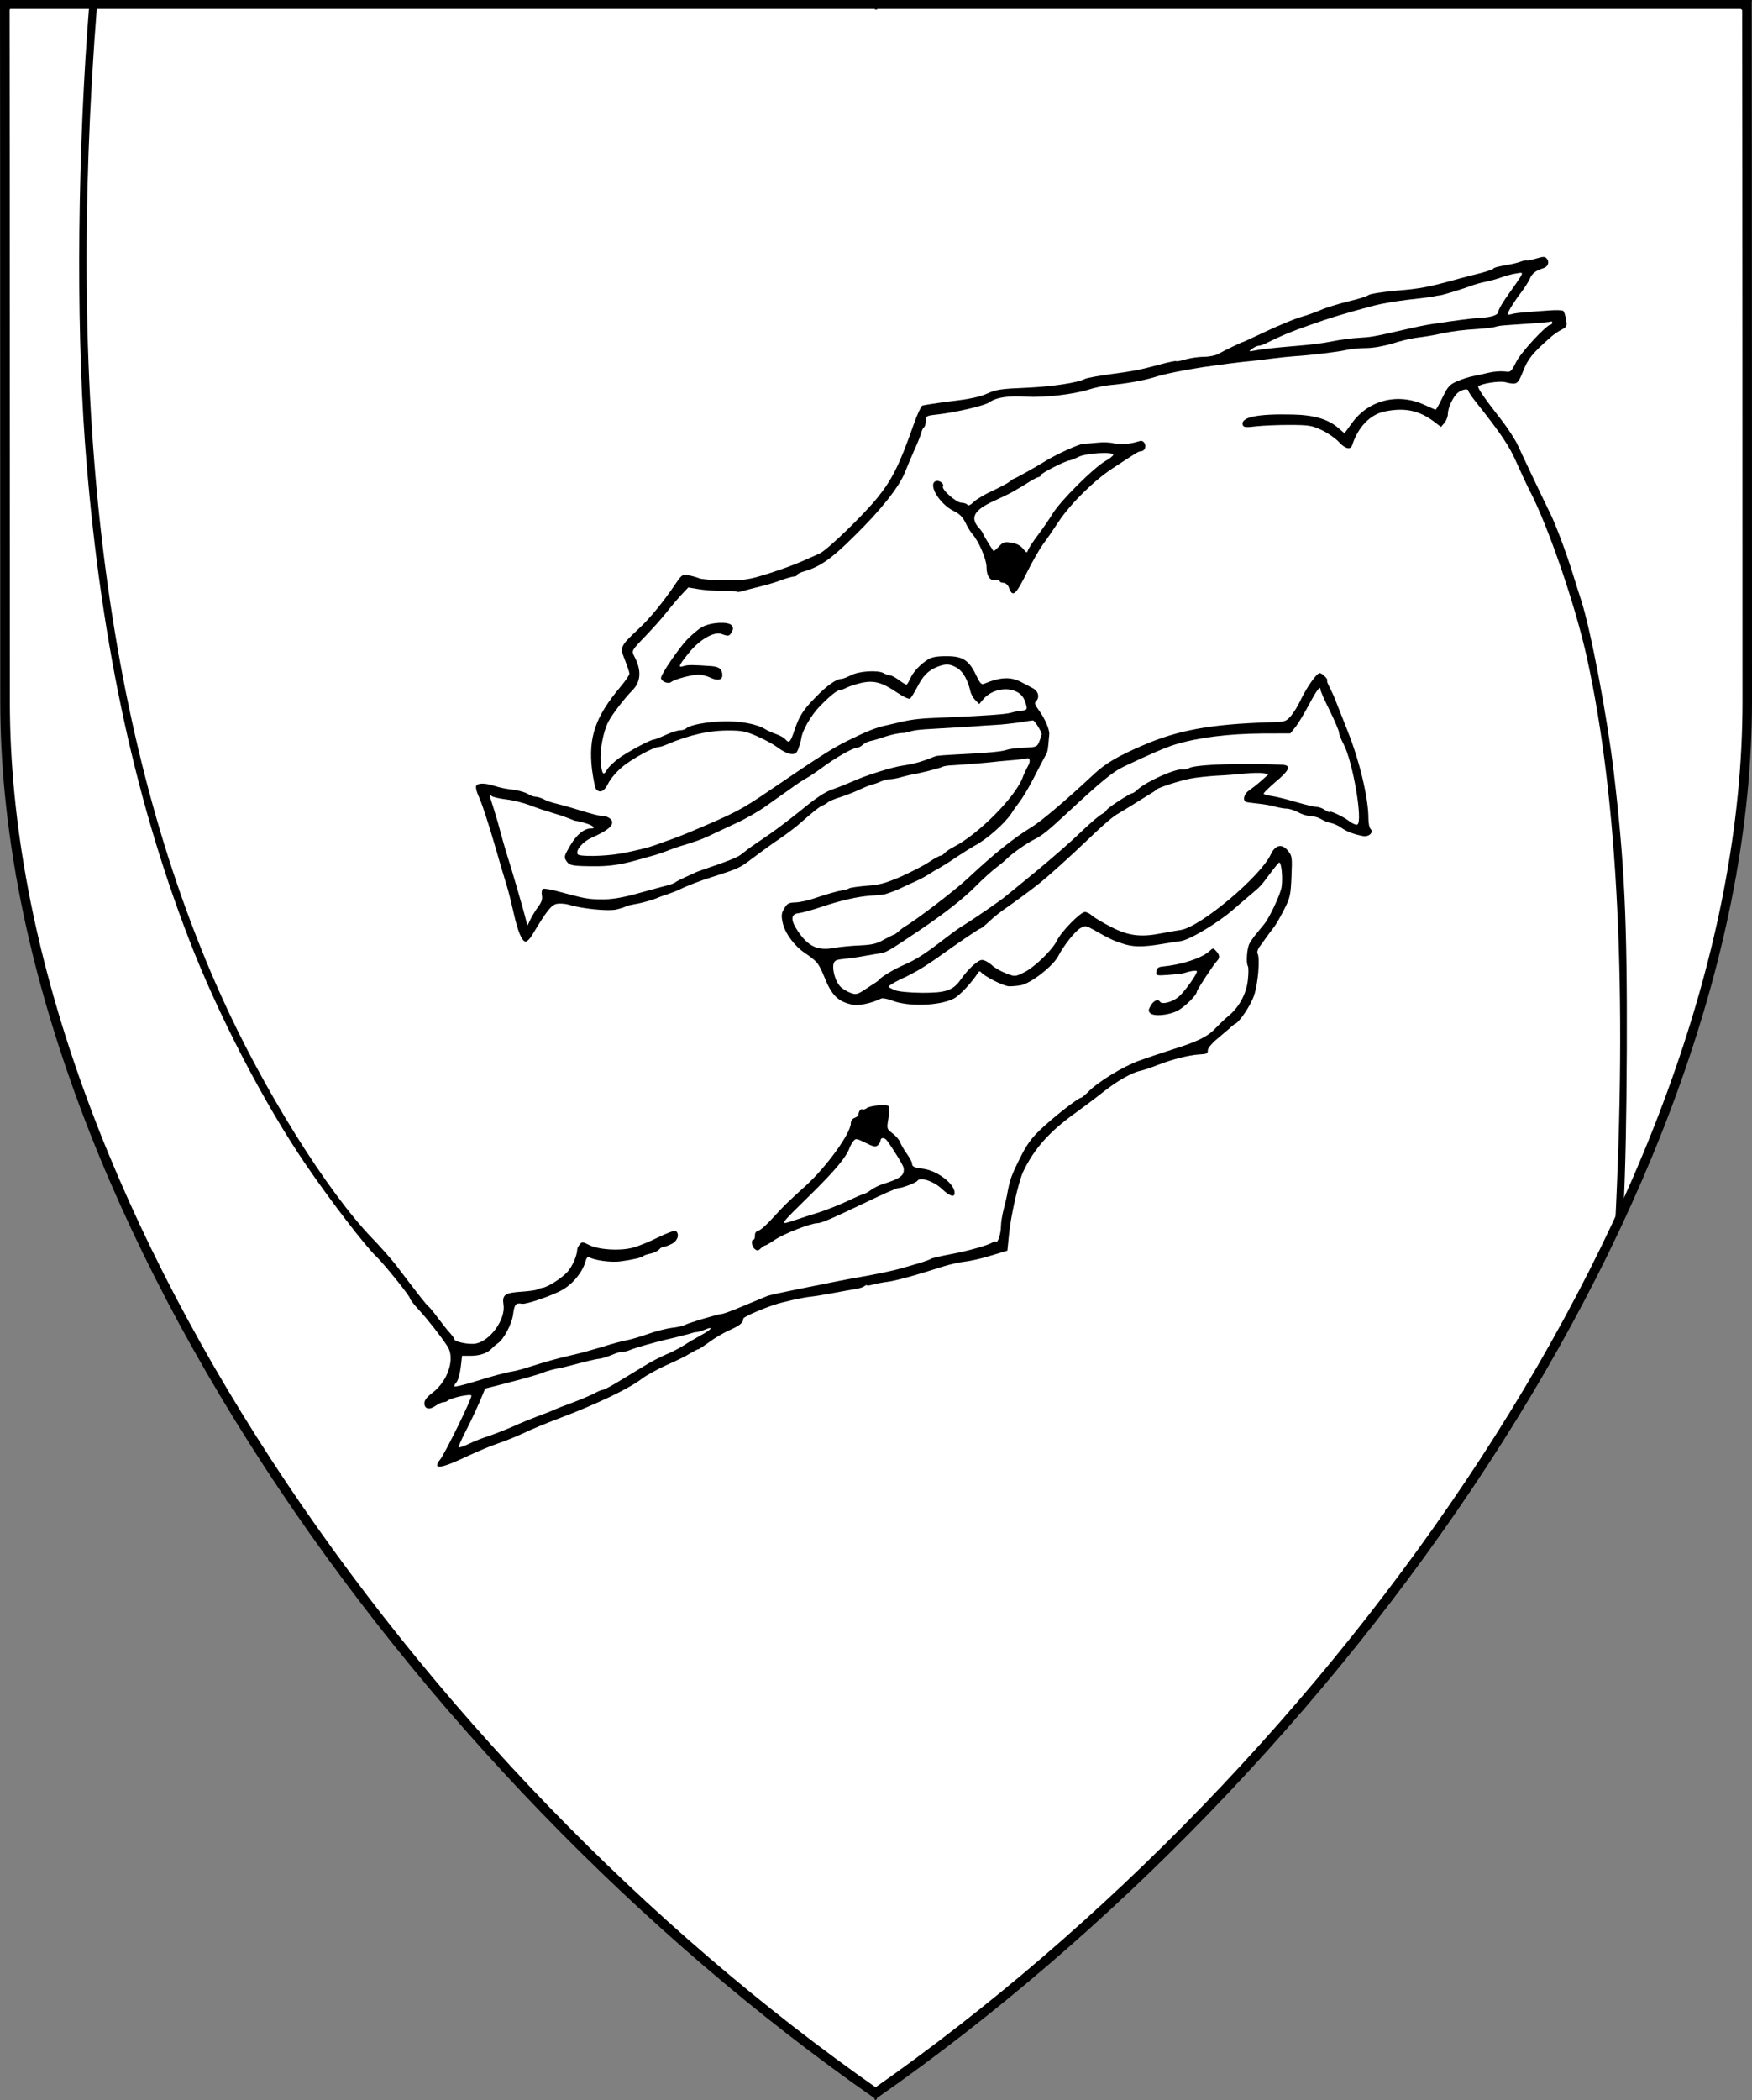 <?xml version="1.0" encoding="UTF-8" standalone="no"?>
<!DOCTYPE svg PUBLIC "-//W3C//DTD SVG 1.1//EN" "http://www.w3.org/Graphics/SVG/1.1/DTD/svg11.dtd">
<svg version="1.1" xmlns="http://www.w3.org/2000/svg" xmlns:xl="http://www.w3.org/1999/xlink" xmlns:dc="http://purl.org/dc/elements/1.1/" viewBox="38.382 65.516 364.219 436.5" width="364.219" height="436.5">
  <rect x="38.382" y="65.516" width="364.219" height="436.5" fill="#808080" stroke="none"/>
  <defs>
    <clipPath id="artboard_clip_path">
      <path d="M 38.382 65.516 L 402.538 65.516 C 402.538 65.516 402.601 108.241 402.601 211.284 C 402.601 314.328 316.793 434.629 220.395 502.016 C 123.931 434.629 38.438 314.83 38.438 211.284 C 38.438 107.738 38.382 65.516 38.382 65.516 Z"/>
    </clipPath>
  </defs>
  <g id="Dragon-Cut" fill-opacity="1" stroke-dasharray="none" stroke="none" stroke-opacity="1" fill="none">
    <title>Dragon-Cut</title>
    <g id="Dragon-Cut_Layer_2" clip-path="url(#artboard_clip_path)">
      <title>Layer 2</title>
      <g id="Graphic_366">
        <path d="M 401.625 66.375 L 39.438 66.375 C 39.438 66.375 39.375 108.875 39.375 211.375 C 39.375 313.875 124.719 433.542 220.596 500.573 C 316.538 433.542 401.569 314.375 401.569 211.375 C 401.569 108.375 401.625 66.375 401.625 66.375 Z" fill="black"/>
        <path d="M 401.625 66.375 L 39.438 66.375 C 39.438 66.375 39.375 108.875 39.375 211.375 C 39.375 313.875 124.719 433.542 220.596 500.573 C 316.538 433.542 401.569 314.375 401.569 211.375 C 401.569 108.375 401.625 66.375 401.625 66.375 Z" stroke="black" stroke-linecap="round" stroke-linejoin="round" stroke-width="1.5"/>
      </g>
      <g id="Graphic_365">
        <path d="M 375.869 317.457 C 376.328 307.444 376.5 298.051 376.575 283.659 C 376.669 256.933 376.093 244.919 373.879 226.102 C 372.491 214.395 369.078 196.385 367.052 190.16 C 366.67 189 365.829 186.37 365.218 184.36 C 363.843 179.991 361.7 174.306 360.626 172.178 C 359.36 169.624 354.95 160.34 353.916 158.057 C 353.379 156.897 351.804 154.458 350.381 152.638 C 347.112 148.494 345.46 146.055 345.692 145.824 C 346.274 145.247 350.061 144.642 351.296 144.955 C 353.766 145.543 353.882 145.466 355.012 142.69 C 355.987 140.144 356.956 138.95 360.521 135.795 C 361.18 135.18 362.264 134.411 362.96 134.066 C 364.121 133.452 364.199 133.298 363.933 131.945 C 363.82 131.134 363.553 130.322 363.399 130.167 C 363.245 129.973 361.893 129.93 360.464 130.04 C 358.996 130.151 356.793 130.298 355.596 130.41 C 354.359 130.483 353.007 130.671 352.581 130.824 C 352.156 130.938 351.808 130.937 351.809 130.821 C 351.811 130.358 353.17 128.161 354.567 126.351 C 355.304 125.388 356.159 124.039 356.431 123.422 C 356.86 122.342 357.634 121.765 359.297 121.23 C 360.187 120.963 360.538 119.96 359.961 119.302 C 359.576 118.798 359.267 118.797 357.72 119.255 C 356.754 119.561 355.865 119.712 355.788 119.635 C 355.711 119.557 355.17 119.671 354.59 119.862 C 354.048 120.092 352.811 120.397 351.845 120.548 C 349.526 120.965 348.984 121.117 348.752 121.425 C 348.635 121.541 347.514 121.923 346.238 122.266 C 344.962 122.571 342.952 123.105 341.792 123.409 C 335.451 125.164 333.789 125.506 328.844 125.913 C 325.869 126.173 323.163 126.589 322.853 126.858 C 322.543 127.127 320.649 127.7 318.677 128.157 C 316.706 128.652 314.154 129.415 313.032 129.913 C 311.871 130.412 309.938 131.1 308.7 131.443 C 307.424 131.825 304.291 133.127 301.66 134.354 C 299.068 135.581 296.824 136.616 296.747 136.616 C 296.515 136.615 292.801 138.417 291.524 139.146 C 290.982 139.415 289.668 139.681 288.625 139.677 C 287.543 139.673 285.881 139.938 284.876 140.205 C 283.909 140.51 283.021 140.662 282.905 140.584 C 282.828 140.468 281.359 140.772 279.697 141.229 C 275.096 142.449 274.323 142.601 269.299 143.279 C 266.749 143.617 264.391 144.073 264.043 144.226 C 262.495 145.07 257.2 145.863 251.715 146.114 C 246.499 146.327 245.456 146.478 243.599 147.321 C 242.09 148.011 239.925 148.467 236.061 148.917 C 233.086 149.293 230.419 149.709 230.11 149.823 C 229.839 149.977 229.021 151.751 228.319 153.757 C 225.393 162.089 223.876 165.135 220.773 168.986 C 217.669 172.799 210.383 179.803 208.758 180.57 C 207.984 180.914 206.669 181.489 205.818 181.872 C 203.381 182.984 199.397 184.399 196.072 185.353 C 193.675 186.04 192.168 186.189 188.692 186.138 C 186.297 186.091 184.058 185.89 183.672 185.696 C 183.325 185.54 182.399 185.267 181.627 185.11 C 180.276 184.873 180.16 184.95 179.073 186.491 C 176.394 190.498 173.445 194.119 171.082 196.273 C 167.245 199.89 167.206 200.006 168.317 202.752 C 168.814 204.028 169.235 205.266 169.234 205.536 C 169.233 205.806 168.379 207.078 167.332 208.31 C 162.134 214.51 160.69 218.754 161.44 225.361 C 161.703 227.37 162.083 229.264 162.275 229.496 C 163.044 230.464 164.011 230.043 164.828 228.346 C 165.256 227.46 166.536 225.919 167.698 224.958 C 169.635 223.304 174.279 220.771 175.322 220.775 C 175.593 220.775 176.366 220.546 177.024 220.24 C 181.704 218.248 185.879 217.297 190.128 217.35 C 192.639 217.359 193.565 217.555 195.917 218.606 C 197.46 219.268 199.388 220.356 200.197 220.977 C 201.044 221.637 202.201 222.182 202.78 222.222 C 203.707 222.303 203.978 222.111 204.368 221.108 C 204.602 220.452 204.875 219.526 204.954 219.024 C 205.192 217.248 207.057 214.088 208.918 212.202 C 211.05 210.046 212.444 208.931 213.062 208.933 C 213.256 208.934 213.913 208.705 214.494 208.398 C 215.074 208.091 216.505 207.671 217.626 207.404 C 220.177 206.911 221.72 207.341 224.957 209.516 C 226.152 210.331 227.309 210.876 227.541 210.722 C 227.773 210.607 228.395 209.566 228.978 208.487 C 230.184 206.058 231.269 204.942 233.087 204.175 C 234.944 203.41 235.91 203.452 237.413 204.384 C 238.607 205.122 239.605 206.94 240.1 209.144 C 240.214 209.723 240.674 210.575 241.136 211.04 L 241.944 211.854 L 242.759 210.891 C 245.203 207.964 250.339 208.098 251.41 211.153 C 252.061 212.932 251.983 213.125 250.785 213.236 C 250.205 213.273 249.201 213.462 248.582 213.653 C 247.538 213.997 242.592 214.328 233.9 214.684 C 229.96 214.824 228.183 215.011 225.786 215.544 C 224.703 215.81 223.234 216.153 222.5 216.305 C 220.374 216.799 218.711 217.45 214.725 219.406 C 211.437 221.016 208.688 222.784 198.312 229.854 C 192.388 233.888 191.266 234.464 181.556 238.563 C 178.423 239.865 177.292 240.167 174.375 241.25 C 173.354 241.629 170.071 242.462 167.211 242.954 C 163.887 243.522 158.788 243.581 158.481 243.078 C 157.981 242.304 159.494 240.494 161.274 239.689 C 164.407 238.271 165.646 237.387 165.65 236.421 C 165.652 235.726 164.534 235.066 163.491 235.101 C 163.105 235.138 161.021 234.59 158.899 233.926 C 156.777 233.262 154.462 232.636 153.767 232.479 C 153.072 232.322 152.03 231.971 151.452 231.66 C 150.874 231.349 150.102 231.115 149.716 231.113 C 149.33 231.112 148.635 230.878 148.173 230.567 C 147.71 230.256 146.437 229.866 145.395 229.708 C 143.04 229.391 142.654 229.312 140.956 228.804 C 139.065 228.218 137.597 228.251 137.363 228.907 C 137.246 229.216 137.475 230.143 137.858 230.956 C 138.51 232.31 140.001 236.834 141.565 242.285 C 142.329 244.991 143.054 247.427 143.741 249.631 C 144.047 250.598 144.657 253.033 145.113 255.043 C 146.026 259.179 146.907 261.229 147.679 261.231 C 147.95 261.232 148.531 260.655 148.959 259.961 C 152.067 254.758 152.998 253.603 154.157 253.375 C 154.814 253.262 155.973 253.343 156.706 253.577 C 159.368 254.398 164.928 254.958 166.552 254.538 C 167.403 254.348 168.254 254.042 168.486 253.927 C 168.679 253.773 169.568 253.583 170.419 253.432 C 172.197 253.129 174.362 252.48 175.329 252.02 C 175.716 251.828 178.191 251.103 179.7 250.375 C 181.17 249.646 184.148 248.498 186.275 247.848 C 192.114 245.976 192.153 245.938 194.98 243.785 C 196.413 242.708 198.891 240.902 200.44 239.864 C 202.027 238.789 204.041 237.251 204.932 236.443 C 207.063 234.519 208.845 233.096 209.425 232.905 C 209.696 232.829 210.16 232.56 210.47 232.291 C 210.78 232.022 211.979 231.524 213.139 231.18 C 214.299 230.798 216.079 230.109 217.123 229.61 C 218.168 229.112 219.522 228.576 220.14 228.462 C 220.797 228.31 222.306 227.504 222.963 227.507 C 223.658 227.509 224.818 227.32 225.553 227.091 C 226.287 226.9 227.254 226.633 227.679 226.558 C 229.302 226.331 233.864 225.15 234.251 224.92 C 234.444 224.805 235.14 224.652 235.797 224.616 C 237.845 224.507 243.485 224.064 244.683 223.913 C 245.302 223.838 247.041 223.651 248.547 223.541 C 250.015 223.43 251.445 223.242 251.716 223.165 C 252.528 222.898 252.68 223.71 252.058 224.789 C 251.708 225.406 251.202 226.485 250.929 227.257 C 249.254 231.383 241.812 238.85 236.742 241.497 C 235.891 241.919 235.001 242.534 234.729 242.842 C 234.496 243.15 234.109 243.381 233.877 243.38 C 233.684 243.379 232.601 243.955 231.517 244.685 C 230.433 245.415 227.801 246.757 225.674 247.716 C 222.463 249.095 221.264 249.438 218.598 249.622 C 216.821 249.77 215.198 249.996 214.927 250.15 C 214.656 250.303 214.115 250.495 213.69 250.532 C 212.646 250.683 210.288 251.331 207.62 252.249 C 206.421 252.669 204.681 253.049 203.754 253.085 C 202.363 253.119 202.015 253.31 201.432 254.313 C 200.811 255.353 200.77 255.817 201.112 257.401 C 201.607 259.527 203.529 262.16 205.764 263.636 C 206.612 264.179 207.819 265.136 208.125 265.5 C 208.474 265.916 208.922 266.543 209.726 268.516 C 211.296 272.461 212.605 273.74 215.731 274.369 C 216.928 274.605 219.711 273.997 221.529 273.076 C 221.839 272.923 222.92 273.119 223.923 273.509 C 227.163 274.795 233.691 274.586 236.632 273.09 C 237.87 272.476 240.507 269.628 241.672 267.739 C 241.866 267.392 242.098 267.316 242.291 267.548 C 242.944 268.4 246.646 270.306 247.997 270.503 C 248.422 270.544 249.542 270.47 250.508 270.319 C 252.595 269.979 257.166 266.441 258.332 264.321 C 259.576 261.931 261.865 259.081 262.987 258.428 C 263.994 257.853 264.148 257.892 265.69 258.747 C 269.121 260.69 269.7 260.962 271.59 261.587 C 273.789 262.367 275.797 262.413 279.894 261.732 C 281.479 261.467 283.256 261.203 283.797 261.127 C 285.652 260.902 291.536 257.369 294.674 254.638 C 295.681 253.792 297.192 252.445 298.083 251.715 C 300.524 249.676 300.485 249.676 302.348 247.172 C 303.318 245.862 304.21 244.784 304.326 244.785 C 304.79 244.786 305.087 248.07 304.811 249.846 C 304.612 251.313 302.316 256.248 301.191 257.596 C 300.959 257.866 300.299 258.713 299.678 259.445 C 299.058 260.176 298.359 261.178 298.126 261.641 C 297.62 262.566 297.378 265.655 297.8 266.313 C 297.954 266.545 297.949 267.897 297.79 269.287 C 297.471 272.105 295.955 274.919 293.708 276.727 C 293.011 277.304 291.848 278.42 291.073 279.228 C 289.483 280.96 287.278 282.034 282.135 283.638 C 280.124 284.288 276.992 285.32 275.213 285.97 C 271.887 287.156 266.545 290.42 264.568 292.499 C 263.909 293.153 263.251 293.691 263.096 293.691 C 262.517 293.689 256.939 298.072 254.459 300.497 C 252.715 302.19 251.705 303.616 250.344 306.392 C 248.632 309.823 248.32 310.749 247.809 313.451 C 247.729 314.068 247.376 315.535 247.063 316.731 C 246.75 317.927 246.474 319.548 246.471 320.321 C 246.466 321.943 245.802 323.988 245.417 323.6 C 245.301 323.484 244.992 323.521 244.76 323.714 C 244.024 324.29 239.462 325.588 235.829 326.232 C 233.896 326.611 232.156 326.991 231.963 327.145 C 231.73 327.299 230.802 327.643 229.836 327.949 C 228.869 328.216 227.052 328.75 225.776 329.132 C 224.5 329.514 221.446 330.159 219.011 330.614 C 216.576 331.031 213.793 331.562 212.827 331.752 C 208.652 332.587 198.796 334.522 197.945 334.867 C 197.094 335.211 194.734 336.207 192.684 337.05 C 190.634 337.931 188.7 338.619 188.43 338.618 C 187.773 338.616 181.587 340.448 180.658 340.947 C 180.271 341.139 179.073 341.405 177.952 341.517 C 176.832 341.668 174.589 342.239 173.004 342.813 C 171.379 343.387 169.407 343.959 168.557 344.111 C 167.707 344.262 165.426 344.872 163.531 345.483 C 161.598 346.056 158.737 346.857 157.152 347.199 C 154.136 347.884 151.855 348.533 148.259 349.679 C 147.099 350.061 145.514 350.48 144.78 350.593 C 143.35 350.82 141.107 351.43 136.119 352.958 C 134.418 353.454 132.949 353.796 132.872 353.68 C 132.757 353.564 132.951 353.178 133.261 352.832 C 133.61 352.447 134.001 351.058 134.161 349.707 L 134.439 347.313 L 136.1 347.319 L 136.1 347.319 C 138.109 347.326 139.694 346.791 140.625 345.79 C 141.012 345.405 141.555 344.943 141.826 344.751 C 143.064 343.983 144.814 340.706 145.053 338.66 C 145.331 336.614 145.602 336.267 146.915 336.504 C 147.764 336.661 153.371 334.75 155.306 333.598 C 157.551 332.331 159.569 329.789 160.117 327.628 C 160.274 327.011 160.584 326.664 160.777 326.781 C 161.856 327.48 165.446 327.956 167.34 327.692 C 169.852 327.353 171.591 326.973 172.095 326.588 C 172.288 326.435 173.023 326.167 173.719 326.053 C 174.376 325.901 175.15 325.518 175.421 325.21 C 175.654 324.901 176.08 324.671 176.35 324.672 C 176.582 324.673 177.355 324.405 178.013 324.06 C 179.29 323.447 179.72 321.942 178.834 321.359 C 178.602 321.243 176.978 321.816 175.198 322.698 C 173.457 323.581 171.097 324.538 169.938 324.843 C 167.231 325.567 162.906 325.282 160.901 324.309 C 159.513 323.609 159.359 323.57 158.893 324.186 C 158.621 324.533 158.388 324.957 158.387 325.189 C 158.344 326.502 157.41 328.661 156.401 329.817 C 155.199 331.164 152.334 333.008 151.136 333.197 C 150.75 333.234 150.247 333.426 150.015 333.541 C 149.821 333.694 148.353 333.882 146.807 333.993 C 143.33 334.212 142.749 334.635 143.051 336.683 C 143.543 339.698 140.321 344.205 137.306 344.774 C 135.876 345.039 132.827 344.411 132.829 343.87 C 132.83 343.716 132.407 343.096 131.868 342.515 C 131.329 341.934 130.214 340.501 129.368 339.378 C 128.523 338.216 127.676 337.209 127.445 337.054 C 127.098 336.821 125.214 334.42 120.639 328.379 C 119.716 327.217 117.561 324.737 115.791 322.916 C 106.362 313.15 93.071 291.861 84.409 272.597 C 60.474 219.561 51.897 151.085 58.568 66.375 L 401.625 66.375 C 401.625 66.375 401.569 108.375 401.569 211.375 C 401.569 245.78 392.082 281.99 375.869 317.457 Z" fill="#FFFFFF"/>
      </g>
      <g id="Graphic_362">
        <path d="M 374.083 321.303 C 341.401 390.62 283.331 456.742 220.596 500.573 C 124.719 433.542 39.375 313.875 39.375 211.375 C 39.375 108.875 39.438 66.375 39.438 66.375 L 56.947 66.375 C 54.536 96.126 54.166 131.63 56.035 157.404 C 58.949 196.77 65.977 230.396 77.614 260.601 C 83.701 276.418 93.254 294.836 101.978 307.612 C 107.127 315.161 114.394 324.61 116.704 326.781 C 118.206 328.216 123.59 334.877 123.589 335.341 C 123.588 335.573 124.434 336.657 125.434 337.742 C 127.204 339.641 129.858 343.01 131.395 345.333 C 133.047 347.81 131.524 352.555 128.31 354.978 C 127.187 355.823 126.605 356.555 126.603 357.134 C 126.598 358.37 127.64 358.644 128.918 357.722 C 129.499 357.299 130.273 356.954 130.543 356.955 C 130.852 356.956 131.239 356.842 131.394 356.688 C 132.014 356.072 136.227 355.16 136.38 355.585 C 136.572 356.049 130.736 367.963 129.845 368.925 C 129.534 369.272 129.262 369.773 129.261 370.043 C 129.259 370.816 131.308 370.205 135.641 368.135 C 137.769 367.138 140.632 365.951 142.024 365.492 C 143.416 365.033 145.737 364.076 147.246 363.386 C 148.716 362.657 151.965 361.317 154.402 360.398 C 162.524 357.337 169.295 354.078 171.929 352.001 C 172.742 351.386 175.025 350.12 176.96 349.238 C 178.933 348.395 181.138 347.283 181.912 346.784 C 182.686 346.323 183.422 345.939 183.576 345.94 C 183.731 345.94 184.737 345.249 185.86 344.441 C 186.983 343.596 188.841 342.521 190.041 341.984 C 192.13 341.065 192.904 340.449 192.907 339.6 C 192.908 339.252 196.197 337.796 199.29 336.725 C 201.147 336.114 205.36 335.163 207.022 335.014 C 207.756 334.94 209.843 334.599 211.659 334.258 C 213.476 333.917 215.563 333.538 216.297 333.424 C 217.032 333.311 217.882 333.044 218.115 332.813 C 218.386 332.621 218.618 332.544 218.618 332.66 C 218.617 332.776 219.197 332.701 219.854 332.51 C 220.55 332.319 221.903 332.054 222.869 331.941 C 224.453 331.753 228.706 330.61 234.623 328.699 C 235.899 328.317 237.831 327.861 238.913 327.749 C 239.995 327.637 242.469 327.104 244.364 326.493 L 247.805 325.462 L 248.125 322.258 C 248.447 318.513 250.134 311.064 251.068 309.098 C 253.364 304.239 256.621 300.62 262.197 296.662 C 263.669 295.585 266.147 293.74 267.697 292.51 C 270.524 290.241 273.775 288.398 275.437 288.095 C 275.94 287.981 277.603 287.446 279.15 286.834 C 281.857 285.762 285.569 284.809 287.539 284.7 C 289.355 284.59 289.471 284.514 289.474 283.78 C 289.475 283.394 290.29 282.392 291.258 281.585 C 292.265 280.738 293.466 279.7 293.97 279.277 C 294.435 278.815 295.016 278.353 295.171 278.315 C 296.099 277.894 298.429 274.426 299.093 272.381 C 299.912 270.028 300.356 264.623 299.818 263.732 C 299.664 263.461 299.821 262.883 300.132 262.42 C 300.481 261.958 301.218 260.956 301.723 260.224 C 302.266 259.492 302.965 258.529 303.314 258.106 C 303.624 257.682 304.557 256.102 305.296 254.637 C 306.579 252.131 306.697 251.629 306.865 247.69 C 307.034 243.635 306.996 243.403 306.112 242.319 C 304.881 240.808 303.489 241.112 302.555 243.118 C 300.376 247.745 287.902 258.206 283.844 258.81 C 283.071 258.923 281.293 259.226 279.902 259.492 C 275.534 260.365 272.986 260.047 269.362 258.18 C 267.627 257.286 265.853 256.237 265.391 255.81 C 264.968 255.423 264.312 255.073 263.926 255.071 C 262.999 255.068 259.006 259.148 258.112 260.999 C 257.178 262.966 253.302 266.698 251.136 267.695 C 249.394 268.539 249.356 268.538 247.466 267.798 C 246.424 267.408 245.075 266.631 244.498 266.05 C 243.882 265.507 242.995 265.04 242.531 265.039 C 241.682 265.036 239.628 266.921 238.075 269.156 C 236.483 271.39 235.014 271.887 230.031 271.87 C 227.212 271.821 225.165 271.621 224.355 271.309 C 223.661 270.998 223.083 270.687 223.083 270.61 C 223.084 270.339 225.674 268.944 226.372 268.701 C 226.722 268.58 227.843 267.923 228.695 267.501 C 229.507 267.079 231.52 265.811 233.147 264.658 C 237.909 261.238 242.013 258.471 242.284 258.472 C 242.4 258.472 243.252 257.78 244.143 256.934 C 245.035 256.087 246.545 254.895 247.474 254.28 C 248.868 253.32 252.624 250.59 254.639 248.975 C 256.265 247.668 260.954 243.474 263.938 240.588 C 268.007 236.702 269.79 235.163 271.028 234.511 C 271.454 234.242 273.041 233.32 274.473 232.398 C 275.905 231.515 277.454 230.555 277.879 230.286 C 278.305 230.056 278.731 229.71 278.847 229.594 C 279.196 229.209 283.682 227.757 285.885 227.34 C 287.083 227.113 289.518 226.851 291.295 226.741 C 293.033 226.67 295.699 226.447 297.206 226.298 C 298.675 226.149 300.413 226.116 301.03 226.234 L 302.111 226.431 L 300.6 227.778 C 299.748 228.547 298.586 229.431 298.044 229.816 C 296.96 230.507 296.646 231.935 297.456 232.208 C 297.726 232.286 298.923 232.445 300.081 232.565 C 301.24 232.685 302.822 232.961 303.555 233.195 C 304.289 233.391 305.331 233.588 305.872 233.589 C 306.412 233.591 307.493 233.943 308.302 234.37 C 309.073 234.798 310.27 235.15 310.888 235.152 C 311.544 235.154 312.47 235.428 312.971 235.738 C 313.472 236.088 314.398 236.439 314.977 236.556 C 315.595 236.675 316.597 237.103 317.175 237.53 C 318.293 238.345 319.836 238.929 321.727 239.284 C 322.962 239.52 324.009 238.519 323.316 237.822 C 323.046 237.55 322.857 236.584 322.86 235.618 C 322.874 231.486 321.047 223.794 318.597 217.606 C 317.754 215.478 316.721 212.848 316.299 211.804 C 315.917 210.721 315.227 209.213 314.805 208.4 C 314.383 207.626 314.153 206.969 314.308 206.969 C 314.462 206.97 314.27 206.622 313.886 206.196 C 313.501 205.769 313 205.42 312.729 205.419 C 312.111 205.417 310.132 208.229 308.848 210.851 C 308.303 212.047 307.371 213.588 306.789 214.281 C 305.703 215.514 305.664 215.552 302.033 215.655 C 290.096 216.038 283.217 217.289 275.983 220.431 C 270.799 222.653 268.128 224.227 265.803 226.42 C 259.951 231.884 254.799 236.269 252.67 237.536 C 249.031 239.764 245.003 242.994 239.578 248.073 C 236.904 250.574 228.732 256.841 226.294 258.223 C 225.635 258.646 224.744 259.569 224.357 259.723 C 224.009 259.837 222.926 260.374 221.958 260.911 C 220.604 261.679 219.598 261.907 217.126 262.015 C 215.426 262.086 213.031 262.309 211.794 262.537 C 208.393 263.181 206.387 262.248 204.235 259.034 C 202.698 256.75 202.741 255.476 204.403 255.327 C 205.021 255.252 207.032 254.718 208.849 254.107 C 213.18 252.654 216.659 251.855 219.48 251.672 C 220.755 251.599 222.068 251.449 222.378 251.373 C 223.499 251.03 224.505 250.647 225.665 250.11 C 226.284 249.803 227.6 249.19 228.567 248.768 C 229.534 248.347 230.811 247.656 231.469 247.234 C 232.089 246.811 233.134 246.197 233.792 245.851 C 234.411 245.506 235.998 244.507 237.276 243.624 C 238.553 242.778 240.218 241.741 240.953 241.319 C 243.585 239.938 247.304 236.629 248.663 234.548 C 248.974 234.009 249.75 232.969 250.294 232.237 C 250.876 231.505 252.08 229.501 252.974 227.805 C 254.841 224.181 255.666 222.611 255.938 222.188 C 256.326 221.532 256.421 218.713 256.5 218.25 C 256.658 217.285 255.646 214.875 254.262 213.017 C 253.532 212.049 253.417 211.623 253.727 211.315 C 254.58 210.469 254.276 209.154 253.042 208.532 C 252.425 208.182 251.345 207.638 250.69 207.288 C 248.492 206.122 246.329 206.23 242.925 207.647 C 242.422 207.877 242.076 207.49 241.27 205.788 C 239.813 202.731 238.503 201.877 235.104 201.904 C 233.173 201.897 232.052 202.086 231.239 202.624 C 229.69 203.584 228.139 205.24 227.555 206.667 C 227.283 207.284 226.933 207.823 226.817 207.823 C 226.663 207.822 225.969 207.395 225.237 206.852 C 224.505 206.308 223.695 205.881 223.386 205.88 C 223.116 205.879 222.499 205.683 222.036 205.411 C 220.802 204.751 216.862 205.007 215.236 205.89 C 214.462 206.273 213.611 206.618 213.341 206.617 C 212.259 206.613 210.285 207.997 207.92 210.46 C 205.284 213.116 204.468 214.426 203.414 217.667 C 202.673 219.827 202.402 220.058 201.632 219.167 C 201.401 218.857 200.553 218.391 199.782 218.118 C 199.01 217.845 198.007 217.416 197.583 217.144 C 195.811 216.018 192.375 215.35 188.783 215.453 C 185.19 215.556 181.75 216.201 181.014 216.932 C 180.82 217.125 180.24 217.316 179.738 217.314 C 179.274 217.312 177.921 217.732 176.76 218.269 C 175.6 218.806 174.478 219.227 174.323 219.226 C 173.628 219.224 168.907 221.756 167.009 223.14 C 165.964 223.909 164.84 224.986 164.529 225.565 C 163.829 226.875 163.483 226.411 163.26 223.822 C 163.036 221.581 163.784 217.567 164.834 215.563 C 165.573 214.097 168.212 210.631 169.84 209.014 C 171.662 207.167 171.786 204.773 170.174 201.793 C 169.675 200.787 169.714 200.671 172.544 197.746 C 174.173 196.052 176.112 193.858 176.926 192.818 C 177.702 191.816 179.06 190.199 179.913 189.275 L 181.464 187.619 L 183.587 187.974 C 184.745 188.172 186.985 188.334 188.53 188.339 C 190.113 188.306 191.465 188.388 191.542 188.504 C 191.657 188.621 192.314 188.546 192.972 188.316 C 193.668 188.125 195.176 187.706 196.335 187.44 C 197.495 187.173 199.467 186.601 200.666 186.142 C 201.904 185.682 203.141 185.339 203.488 185.34 C 203.797 185.341 204.068 185.188 204.069 185.033 C 204.07 184.84 204.805 184.457 205.694 184.228 C 208.903 183.274 211.265 181.621 215.878 177.041 C 221.536 171.499 225.339 166.685 226.547 163.599 C 227.053 162.326 227.949 160.205 228.533 158.894 C 229.156 157.583 229.74 156.04 229.897 155.5 C 230.015 154.96 230.287 154.42 230.48 154.305 C 230.674 154.19 230.83 153.611 230.832 153.032 C 230.836 151.989 230.952 151.912 233.077 151.688 C 237.057 151.238 242.972 149.868 244.056 149.138 C 245.489 148.101 248.039 147.723 251.747 147.968 C 255.493 148.174 261.443 147.5 264.653 146.507 C 265.929 146.086 267.939 145.668 269.098 145.557 C 272.537 145.26 276.093 144.615 278.451 143.89 C 280.462 143.24 284.637 142.405 288.617 141.801 C 292.018 141.311 296.037 140.784 297.698 140.636 C 298.664 140.562 300.828 140.299 302.529 140.073 C 304.229 139.847 306.47 139.623 307.552 139.55 C 310.604 139.367 316.671 138.655 318.372 138.236 C 319.222 138.046 321 137.859 322.313 137.863 C 323.742 137.868 325.906 137.49 327.724 136.955 C 329.386 136.421 331.59 135.887 332.672 135.737 C 334.952 135.436 335.532 135.361 338.083 134.829 C 340.75 134.297 342.257 134.109 345.618 133.889 C 347.202 133.779 348.864 133.592 349.289 133.439 C 350.14 133.171 350.487 133.173 356.437 132.769 C 358.678 132.622 360.61 132.436 360.765 132.359 C 360.958 132.244 361.074 132.36 361.073 132.553 C 361.072 132.785 360.917 132.977 360.763 132.977 C 359.913 132.974 354.562 138.748 353.59 140.715 C 352.501 142.874 352.462 142.912 351.072 142.714 C 350.3 142.634 348.87 142.745 347.904 142.974 C 346.937 143.202 345.469 143.545 344.618 143.696 C 343.768 143.848 342.26 144.344 341.293 144.766 C 339.707 145.456 339.357 145.879 338.268 148.115 C 337.607 149.504 336.946 150.66 336.83 150.66 C 336.714 150.659 335.711 150.231 334.632 149.725 C 329.117 147.118 322.971 148.603 319.516 153.341 L 317.886 155.576 L 316.577 154.451 C 314.459 152.628 311.526 151.768 307.123 151.676 C 299.63 151.495 296.151 152.256 296.764 153.918 C 296.955 154.344 297.496 154.384 299.544 154.121 C 300.935 153.972 304.103 153.828 306.536 153.837 C 310.553 153.851 311.171 153.969 313.215 154.941 C 314.449 155.525 315.99 156.612 316.683 157.348 C 318.029 158.82 319.149 159.095 319.5 158.014 C 320.71 154.272 323.192 151.693 326.207 151.047 C 330.42 150.174 333.43 150.802 336.628 153.246 L 337.938 154.255 L 338.675 153.408 C 339.063 152.907 339.374 152.097 339.376 151.557 C 339.381 150.244 340.47 147.93 341.478 147.122 C 342.33 146.43 343.644 146.203 343.642 146.782 C 343.641 146.937 344.256 147.866 344.987 148.795 C 350.524 155.767 352.138 158.167 353.786 161.958 C 354.783 164.163 355.856 166.484 356.201 167.142 C 360.077 174.416 365.928 191.392 368.323 202.407 C 374.734 231.699 376.675 271.682 374.083 321.303 Z" fill="#FFFFFF"/>
      </g>
      <g id="Graphic_343">
        <path d="M 350.484 123.169 C 349.633 123.475 348.164 123.895 347.197 124.085 C 346.231 124.275 344.839 124.656 344.104 124.962 C 342.673 125.498 338.381 126.835 337.724 126.91 C 337.492 126.909 336.719 127.061 335.985 127.213 C 335.251 127.326 332.893 127.627 330.768 127.851 C 328.643 128.114 325.667 128.606 324.198 128.987 C 318.283 130.55 314.725 131.619 310.471 133.149 C 306.449 134.564 304.67 135.33 301.497 136.902 C 300.955 137.171 300.259 137.4 299.95 137.399 C 299.68 137.398 299.099 137.705 298.673 138.013 C 297.937 138.589 297.937 138.628 299.058 138.4 C 300.604 138.097 302.807 137.834 308.139 137.389 C 310.573 137.205 313.857 136.791 315.404 136.449 C 316.911 136.145 319.346 135.806 320.814 135.734 C 323.402 135.589 323.905 135.513 330.36 134.029 C 332.255 133.572 334.883 133.041 336.158 132.852 C 341.453 132.06 344.351 131.684 345.819 131.611 C 348.485 131.466 349.877 131.008 349.88 130.235 C 349.881 129.849 350.852 128.23 352.017 126.612 C 353.181 124.994 354.346 123.299 354.579 122.875 C 354.968 122.142 354.891 122.103 353.499 122.369 C 352.688 122.482 351.335 122.863 350.484 123.169 Z" fill="#FFFFFF"/>
      </g>
      <g id="Graphic_342">
        <path d="M 310.583 211.823 C 309.611 213.673 308.329 215.793 307.747 216.564 L 306.622 217.95 L 300.828 217.968 C 293.682 218.021 287.421 218.81 282.549 220.299 C 280.887 220.795 277.018 222.443 271.911 224.897 C 269.783 225.893 267.033 228.163 260.678 234.088 C 256.144 238.282 255.214 239.051 253.434 239.972 C 251.654 240.854 248.556 243.084 247.703 244.007 C 247.471 244.238 246.541 245.046 245.573 245.777 C 244.605 246.507 242.59 248.315 241.117 249.816 C 238.481 252.434 234.84 255.279 229.691 258.776 C 223.651 262.848 222.644 263.463 221.64 263.614 C 221.06 263.689 219.63 263.954 218.47 264.144 C 217.311 264.371 215.34 264.673 214.142 264.785 C 212.21 264.971 211.862 265.125 211.666 265.858 C 211.353 267.17 212.117 269.683 213.156 270.652 C 213.618 271.117 214.582 271.661 215.238 271.895 C 216.318 272.285 216.627 272.209 218.098 271.249 C 218.988 270.673 219.995 269.981 220.343 269.789 C 220.692 269.558 221.04 269.289 221.157 269.135 C 221.623 268.519 224.409 266.868 226.305 266.063 C 228.665 265.067 230.871 263.646 234.279 260.993 C 235.674 259.917 237.339 258.686 237.997 258.264 C 241.52 256.113 246.64 252.446 246.87 252.253 C 247.974 251.323 257.941 243.464 263.445 238.115 C 265.111 236.537 266.893 234.998 267.435 234.73 C 267.977 234.423 268.403 234.077 268.403 233.922 C 268.405 233.575 273.283 230.386 273.785 230.388 C 273.939 230.388 274.404 230.081 274.83 229.657 C 276.768 227.888 282.919 225.167 284.308 225.442 C 284.617 225.52 285.197 225.368 285.623 225.138 C 286.938 224.408 297.175 224.058 304.938 224.471 C 306.869 224.555 306.518 225.558 303.612 227.981 C 302.14 229.251 300.977 230.367 301.093 230.522 C 301.17 230.638 301.98 230.872 302.868 230.991 C 303.795 231.11 306.033 231.697 307.923 232.245 C 309.776 232.792 311.628 233.223 312.092 233.225 C 312.517 233.226 313.288 233.499 313.789 233.849 C 314.329 234.198 314.753 234.393 314.753 234.277 C 314.755 233.891 317.608 235.214 318.918 236.223 C 319.573 236.727 320.344 237.039 320.577 236.885 C 321.738 236.194 319.618 223.789 317.699 220.19 C 317.162 219.184 316.741 218.101 316.742 217.754 C 316.743 217.406 315.862 215.356 314.827 213.228 C 313.753 211.1 312.91 209.166 312.91 208.934 C 312.914 207.892 312.216 208.777 310.583 211.823 Z" fill="#FFFFFF"/>
      </g>
      <g id="Graphic_341">
        <path d="M 250.352 215.668 C 248.999 215.856 246.719 216.119 245.328 216.191 C 243.938 216.264 241.735 216.41 240.46 216.522 C 239.185 216.595 236.133 216.777 233.699 216.923 C 228.561 217.175 228.336 217.391 227.671 217.522 C 227.376 217.58 226.782 217.864 226.048 217.862 C 225.314 217.859 223.73 218.201 222.531 218.583 C 221.332 219.004 219.901 219.424 219.321 219.538 C 218.742 219.652 218.045 220.035 217.696 220.343 C 217.386 220.651 216.883 220.92 216.613 220.919 C 215.724 220.916 212.009 223.027 209.027 225.257 C 207.827 226.141 206.472 227.024 206.046 227.254 C 205.62 227.446 204.149 228.407 202.833 229.368 C 201.477 230.328 199.115 231.981 197.566 233.095 C 196.017 234.21 193.192 235.822 191.297 236.665 C 189.401 237.547 186.77 238.774 185.493 239.387 C 182.978 240.576 180.125 241.167 177.489 242.203 C 176.61 242.549 175.081 243.127 173.622 243.497 C 169.875 244.5 167.124 245.58 162.142 245.563 C 157.352 245.546 156.734 245.428 156.12 244.46 C 155.582 243.647 155.66 243.416 156.942 241.219 C 158.263 238.983 159.813 237.714 161.203 237.719 C 162.362 237.723 161.746 237.103 160.048 236.595 C 159.122 236.321 158.273 236.125 158.235 236.164 C 158.157 236.202 157.463 235.968 156.614 235.617 C 155.804 235.267 154.222 234.759 153.142 234.447 C 152.061 234.134 150.017 233.47 148.628 232.925 C 147.239 232.379 145.001 231.831 143.611 231.671 C 142.26 231.512 140.909 231.198 140.639 231.004 C 140.023 230.461 140.023 230.539 141.093 233.825 C 141.589 235.411 142.2 237.537 142.467 238.619 C 142.733 239.663 143.306 241.596 143.688 242.872 C 144.567 245.54 147.353 255.089 147.734 256.79 L 148.039 257.911 L 148.661 256.6 C 149.011 255.868 149.75 254.673 150.293 253.941 C 150.991 253.017 151.187 252.361 151.035 251.588 C 150.921 251.008 151.039 250.429 151.233 250.275 C 151.465 250.121 153.009 250.397 154.668 250.866 C 159.878 252.275 160.611 252.432 163.431 252.442 C 165.285 252.487 167.41 252.147 170.039 251.461 C 172.166 250.889 174.756 250.164 175.761 249.897 C 176.767 249.63 178.293 249.306 178.874 248.844 C 179.417 248.421 181.834 247.408 182.918 246.871 C 184.04 246.334 190.961 244.273 192.394 243.158 C 193.246 242.466 194.369 241.62 194.834 241.312 C 195.298 241.005 196.847 239.929 198.319 238.93 C 199.79 237.931 202.849 235.586 205.135 233.74 C 207.924 231.432 209.937 230.088 211.329 229.629 C 212.451 229.247 214.346 228.481 215.507 227.983 C 218.524 226.603 223.938 224.922 226.179 224.621 C 230.198 224.056 232.269 222.758 233.218 222.619 C 235.42 222.301 245.694 222.102 247.628 221.375 C 248.169 221.183 249.792 220.957 251.26 220.924 C 253.81 220.817 253.965 220.779 254.432 219.66 C 254.666 219.043 254.9 218.349 254.939 218.156 C 254.941 217.615 253.482 215.254 253.134 215.253 C 252.941 215.252 251.704 215.441 250.352 215.668 Z" fill="#FFFFFF"/>
      </g>
      <g id="Graphic_329">
        <path d="M 183.164 342.385 C 182.971 342.384 182.584 342.46 182.275 342.575 C 181.965 342.69 179.53 343.338 176.862 343.947 C 174.195 344.594 171.102 345.471 169.941 345.892 C 168.82 346.352 167.776 346.618 167.699 346.502 C 167.583 346.425 166.694 346.653 165.727 347.075 C 164.721 347.496 163.407 347.916 162.75 347.953 C 162.132 348.028 160.199 348.484 158.498 348.942 C 156.796 349.399 155.134 349.818 154.825 349.856 C 153.82 350.007 151.964 350.503 151.152 350.847 C 150.262 351.231 147.556 351.993 142.684 353.251 L 139.244 354.127 L 138.036 357.02 C 137.335 358.601 136.09 361.3 135.196 362.996 C 134.301 364.731 133.639 366.235 133.755 366.351 C 133.87 366.429 134.798 366.123 135.843 365.625 C 136.849 365.126 138.783 364.361 140.136 363.941 C 141.451 363.482 143.695 362.601 145.087 361.988 C 146.48 361.336 148.762 360.417 150.155 359.882 C 151.547 359.384 153.017 358.81 153.442 358.58 C 153.868 358.388 155.686 357.661 157.504 357.01 C 159.322 356.322 161.372 355.44 162.068 355.057 C 162.765 354.673 163.539 354.367 163.77 354.367 C 164.002 354.368 165.434 353.601 166.944 352.679 C 168.453 351.757 170.814 350.337 172.208 349.492 C 173.601 348.608 175.691 347.534 176.851 347.036 C 178.012 346.577 179.676 345.694 180.527 345.157 C 181.379 344.58 183.005 343.659 184.088 343.045 C 186.41 341.817 186.876 341.046 184.788 341.927 C 184.053 342.234 183.318 342.424 183.164 342.385 Z" fill="#FFFFFF"/>
      </g>
      <g id="Graphic_274">
        <path d="M 291.206 263.2 C 291.976 264.053 292.013 264.593 291.354 265.286 C 290.695 265.941 287.2 271.258 287.199 271.606 C 287.196 272.34 284.677 274.803 283.167 275.608 C 281.233 276.567 278.219 276.827 277.488 276.091 C 277.103 275.703 277.104 275.394 277.531 274.662 C 278.115 273.544 279.082 273.045 279.505 273.703 C 279.927 274.4 282.208 273.79 283.526 272.597 C 284.727 271.52 287.211 268.014 287.213 267.435 C 287.214 267.126 285.9 267.314 284.508 267.773 C 284.199 267.888 282.73 268.037 281.301 268.148 C 278.712 268.332 278.635 268.293 278.793 267.405 C 278.872 266.749 279.182 266.48 280.071 266.406 C 284.012 266.033 288.15 264.696 289.777 263.234 C 290.552 262.503 290.591 262.503 291.206 263.2 Z" fill="black"/>
      </g>
      <g id="Graphic_273">
        <path d="M 223.189 295.483 C 223.305 295.676 223.223 296.796 223.065 297.993 C 222.71 300.154 222.71 300.154 223.981 301.124 C 224.674 301.667 225.367 302.481 225.519 302.945 C 225.672 303.37 226.248 304.415 226.863 305.267 C 227.478 306.119 227.977 307.048 227.976 307.318 C 227.974 308.013 228.398 308.208 230.328 308.446 C 233.263 308.843 236.845 311.597 236.839 313.451 C 236.835 314.494 235.793 314.143 234.1 312.553 C 232.444 311.003 229.666 310.105 229.122 310.914 C 228.889 311.338 225.872 312.486 225.023 312.483 C 224.752 312.482 221.851 313.746 218.601 315.319 C 211.134 318.884 209.083 319.766 208.234 319.763 C 206.959 319.758 201.351 321.94 199.531 323.17 C 198.563 323.823 197.634 324.36 197.518 324.36 C 197.364 324.359 196.938 324.628 196.55 324.974 C 196.008 325.513 195.776 325.512 195.275 325.124 C 194.659 324.62 194.471 323.191 195.012 323.192 C 195.205 323.193 195.322 322.807 195.324 322.344 C 195.287 321.803 195.559 321.418 196.061 321.304 C 196.525 321.189 197.881 319.958 199.122 318.572 C 201.371 316.108 201.836 315.646 205.943 311.914 C 210.206 308.028 215.252 301.055 215.259 298.97 C 215.261 298.468 215.571 298.005 216.074 297.852 C 216.499 297.661 216.848 297.43 216.848 297.276 C 216.812 296.619 217.317 295.887 217.625 296.081 C 217.856 296.198 218.243 296.083 218.553 295.853 C 219.25 295.276 222.882 294.98 223.189 295.483 Z" fill="black"/>
      </g>
      <g id="Graphic_272">
        <path d="M 221.426 302.583 C 221.425 302.853 221.153 303.316 220.844 303.585 C 220.379 303.97 219.916 303.852 218.296 303.036 C 216.407 302.102 216.252 302.102 215.787 302.718 C 215.476 303.064 215.165 303.681 215.009 304.067 C 214.385 305.919 211.98 308.807 207.135 313.579 C 200.158 320.43 200.314 320.198 203.485 319.167 C 204.954 318.67 207.313 317.906 208.821 317.447 C 210.291 316.95 212.959 315.917 214.662 315.112 C 216.403 314.268 217.95 313.617 218.105 313.617 C 218.259 313.618 218.878 313.273 219.498 312.811 C 220.118 312.389 221.085 311.89 221.704 311.699 C 225.686 310.438 226.461 309.823 226.235 308.239 C 226.159 307.736 224.239 304.601 222.778 302.588 C 222.279 301.891 221.429 301.888 221.426 302.583 Z" fill="#FFFFFF"/>
      </g>
      <g id="Graphic_271">
        <path d="M 276.356 157.709 C 276.74 158.445 276.273 159.331 275.462 159.328 C 275.076 159.327 274.456 159.711 269.617 162.9 C 265.9 165.32 260.939 170.208 258.532 173.83 C 257.445 175.487 255.969 177.645 255.232 178.608 C 254.533 179.571 253.018 182.192 251.929 184.389 C 249.478 189.324 248.897 189.786 248.093 187.582 C 247.864 187.04 247.401 186.652 246.938 186.651 C 246.513 186.649 246.166 186.455 246.167 186.223 C 246.168 185.991 245.859 185.913 245.434 186.066 C 244.312 186.41 243.466 185.287 243.473 183.433 C 243.479 181.772 241.831 177.943 240.484 176.47 C 240.138 176.083 239.485 174.999 239.063 174.11 C 238.527 172.988 237.834 172.29 236.677 171.745 C 233.708 170.306 231.211 166.165 232.913 165.514 C 233.609 165.246 234.727 166.061 234.416 166.601 C 234.027 167.217 237.185 170.009 238.267 170.013 C 238.769 170.015 239.347 170.21 239.501 170.442 C 239.655 170.713 240.158 170.483 240.816 169.829 C 241.437 169.251 243.178 168.215 244.726 167.525 C 246.273 166.796 247.86 165.952 248.247 165.645 C 248.635 165.298 249.022 165.029 249.138 165.03 C 249.331 165.031 253.743 162.574 255.33 161.575 C 257.575 160.116 262.798 157.739 263.687 157.742 C 264.189 157.744 265.502 157.633 266.584 157.521 C 267.666 157.409 269.134 157.452 269.867 157.648 C 271.14 158 273.42 157.815 275.122 157.242 C 275.74 157.051 276.049 157.168 276.356 157.709 Z" fill="black"/>
      </g>
      <g id="Graphic_270">
        <path d="M 262.673 160.442 C 261.822 160.864 260.971 161.17 260.778 161.208 C 260.005 161.206 254.743 163.891 254.741 164.277 C 254.74 164.47 254.547 164.663 254.354 164.662 C 254.122 164.661 253.232 165.121 252.303 165.697 C 251.412 166.274 250.329 166.927 249.903 167.157 C 249.477 167.426 248.78 167.809 248.355 168.04 C 247.929 168.27 246.459 168.96 245.066 169.612 C 240.811 171.528 239.955 173.147 241.956 175.317 C 242.379 175.782 242.725 176.285 242.725 176.401 C 242.724 176.556 244.107 178.878 244.914 180.039 C 244.991 180.117 245.456 179.732 246.037 179.116 C 246.89 178.192 247.2 178.077 248.628 178.314 C 249.709 178.472 250.519 178.9 251.057 179.559 C 251.788 180.488 251.904 180.488 252.099 179.833 C 252.255 179.447 253.109 178.098 254.079 176.827 C 255.049 175.556 256.486 173.475 257.263 172.203 C 258.933 169.506 265.716 162.77 268.155 161.35 C 269.083 160.851 269.819 160.236 269.82 160.043 C 269.822 159.347 264.298 159.676 262.673 160.442 Z" fill="#FFFFFF"/>
      </g>
      <g id="Graphic_269">
        <path d="M 190.475 195.491 C 190.821 195.917 190.858 196.265 190.509 196.843 C 190.042 197.768 189.81 197.806 188.421 197.299 C 186.878 196.676 183.743 198.48 181.532 201.292 C 179.476 203.834 179.242 204.374 180.518 203.953 C 181.33 203.686 182.489 203.69 186.351 203.974 C 187.895 204.095 188.55 204.638 188.546 205.874 C 188.542 206.878 187.537 207.068 186.072 206.367 C 185.339 206.017 184.259 205.743 183.641 205.741 C 182.212 205.736 178.616 206.689 177.919 207.266 C 177.299 207.766 175.795 207.143 175.797 206.409 C 175.8 205.675 179.333 200.473 181.155 198.51 C 182.163 197.471 183.597 196.24 184.332 195.856 C 186.073 194.858 189.782 194.639 190.475 195.491 Z" fill="black"/>
      </g>
    </g>
    <g id="Esc____Badge_1_Master_layer" clip-path="url(#artboard_clip_path)">
      <title>Master layer</title>
      <g id="Line_22">
        <line x1="40.417" y1="67.5" x2="33.667" y2="60.75" stroke="black" stroke-linecap="butt" stroke-linejoin="round" stroke-width=".25"/>
      </g>
      <g id="Line_20">
        <line x1="400.417" y1="67.5" x2="407.167" y2="60.75" stroke="black" stroke-linecap="butt" stroke-linejoin="round" stroke-width=".5"/>
      </g>
      <g id="Line_19">
        <line x1="89.354" y1="378.562" x2="96.104" y2="371.812" stroke="black" stroke-linecap="round" stroke-linejoin="round" stroke-width=".5"/>
      </g>
      <g id="Line_18">
        <line x1="351.486" y1="378.562" x2="344.736" y2="371.812" stroke="black" stroke-linecap="butt" stroke-linejoin="round" stroke-width=".5"/>
      </g>
      <g id="Line_17">
        <line x1="220.417" y1="508.5" x2="220.417" y2="499.5" stroke="black" stroke-linecap="butt" stroke-linejoin="round" stroke-width=".5"/>
      </g>
      <g id="Line_16">
        <line x1="42.667" y1="247.5" x2="33.667" y2="247.5" stroke="black" stroke-linecap="butt" stroke-linejoin="round" stroke-width=".5"/>
      </g>
      <g id="Line_15">
        <line x1="407.167" y1="247.5" x2="398.167" y2="247.5" stroke="black" stroke-linecap="butt" stroke-linejoin="round" stroke-width=".5"/>
      </g>
      <g id="Graphic_3">
        <path d="M 39.375 66.375 L 401.562 66.375 C 401.562 66.375 401.625 108.875 401.625 211.375 C 401.625 313.875 316.281 433.542 220.404 500.573 C 124.462 433.542 39.431 314.375 39.431 211.375 C 39.431 108.375 39.375 66.375 39.375 66.375 Z" stroke="black" stroke-linecap="round" stroke-linejoin="miter" stroke-width="2"/>
      </g>
      <g id="Line_21">
        <line x1="220.5" y1="67.5" x2="220.5" y2="58.5" stroke="black" stroke-linecap="butt" stroke-linejoin="round" stroke-width=".5"/>
      </g>
    </g>
  </g>
</svg>
